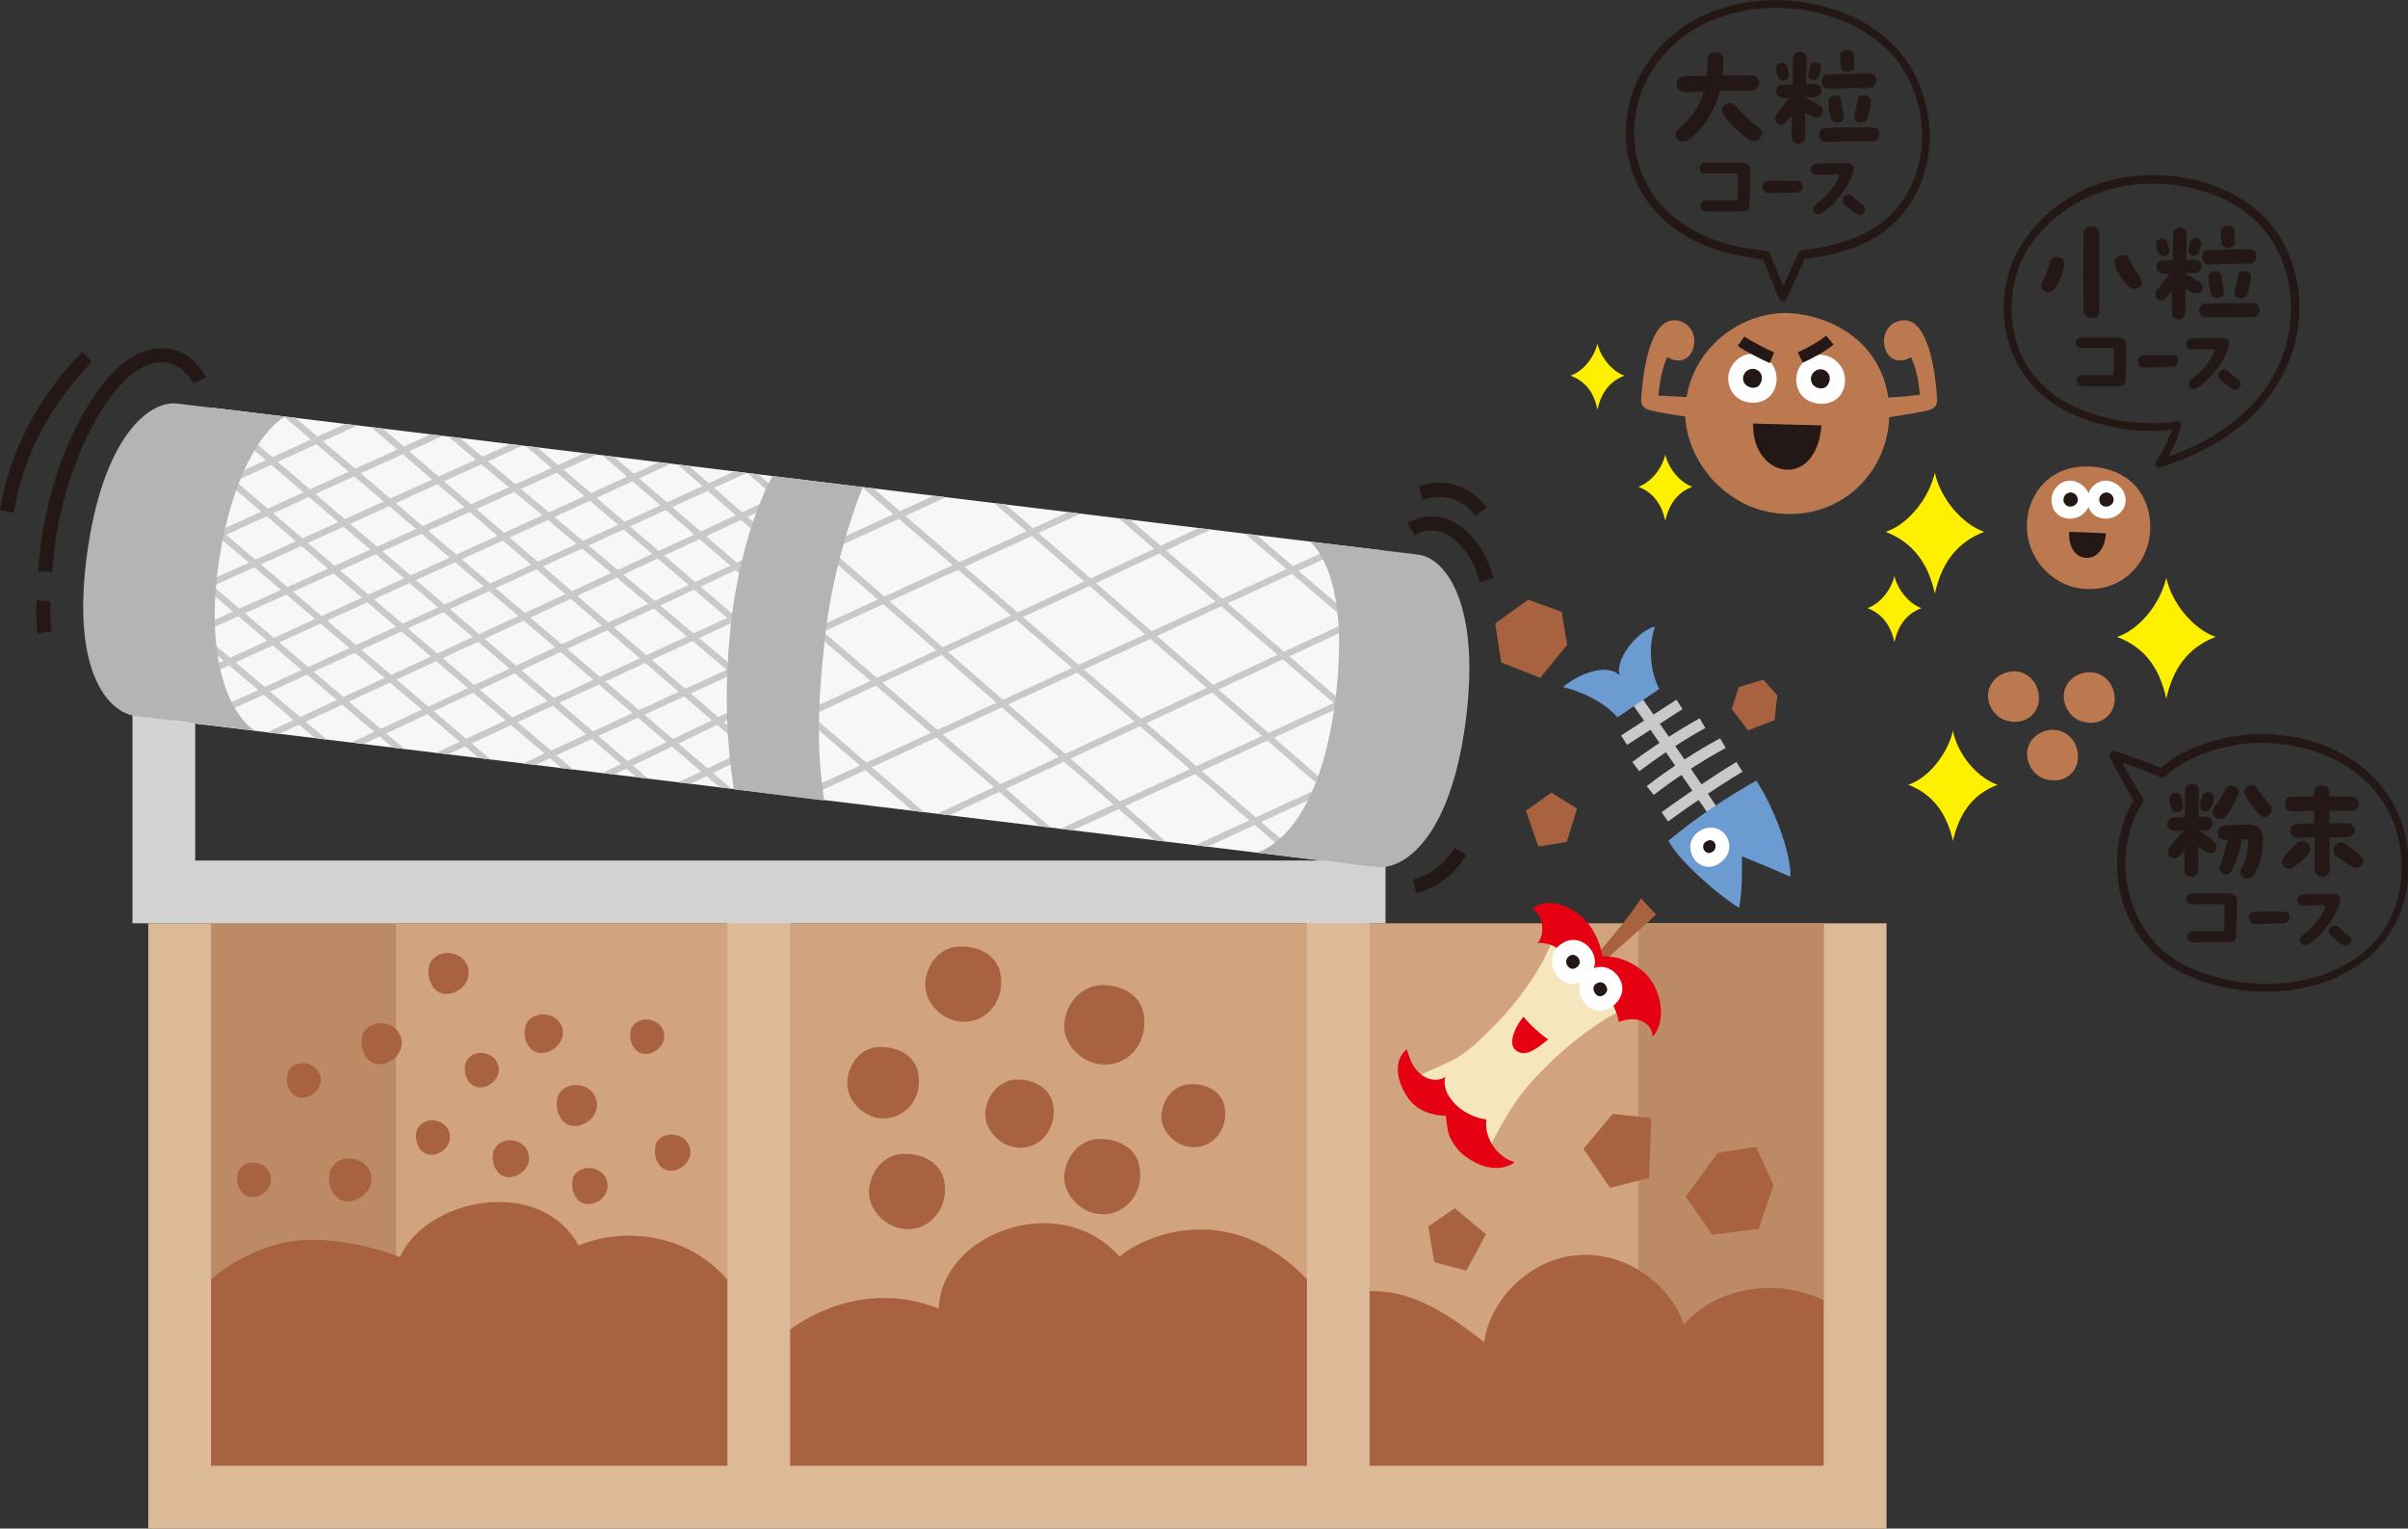 <?xml version="1.0" encoding="utf-8"?>
<!-- Generator: Adobe Illustrator 28.3.0, SVG Export Plug-In . SVG Version: 6.00 Build 0)  -->
<svg version="1.1" id="レイヤー_1" xmlns="http://www.w3.org/2000/svg" xmlns:xlink="http://www.w3.org/1999/xlink" x="0px"
	 y="0px" viewBox="0 0 518.1 328.8" style="enable-background:new 0 0 518.1 328.8;" xml:space="preserve">
<rect x="0" y="0" width="518.1" height="328.8" fill="#333333" stroke="none"/>
<style type="text/css">
	.st0{fill:#D1A37E;}
	.st1{fill:#BD8A66;}
	.st2{fill:#A86240;}
	.st3{fill:#DCBA98;}
	.st4{fill:#D2D2D3;}
	.st5{fill:#F7F7F7;}
	.st6{clip-path:url(#SVGID_00000134219416486901381580000006889453885454477712_);}
	.st7{fill:#C8C9CA;}
	.st8{fill:#B4B4B5;}
	.st9{fill:#F5E6BE;}
	.st10{fill:#E50012;}
	.st11{fill:#FFFFFF;}
	.st12{fill:#231815;}
	.st13{fill:#6C9BD2;}
	.st14{fill:#BC7950;}
	.st15{fill:#FFF000;}
</style>
<g>
	<g>
		<g>
			<polyline class="st0" points="45.4,198.6 45.4,315.3 392.4,315.3 392.4,198.6 			"/>
			<polyline class="st1" points="45.4,198.6 45.4,315.3 85.2,315.3 85.2,198.6 			"/>
			<polyline class="st1" points="352.5,198.6 352.5,315.3 392.4,315.3 392.4,198.6 			"/>
			<path class="st2" d="M286.5,279.9c5.2-2.9,11.8-2.7,17.5-0.6s10.6,5.7,15.3,9.4c1.5-9.7,10.2-17.9,20-18.7
				c9.8-0.9,19.8,5.6,23,14.9c9.2-10.5,27.8-10.5,36.9,0.1v35.5H287.2L286.5,279.9z"/>
			<path class="st2" d="M285.7,280.6c-17.9-24.6-39.4-15-44.8-10.3c-13.1-14.7-38.5-4.8-38.9,11.2c-13.1-5.3-27.5-1.1-37.3,9.1
				c-2.3-8.2-7.1-16-14.3-20.6c-7.2-4.6-17.5-5.6-25.9-2.1c-8.6-15.4-33.2-9.8-38.4,2.5c0,0-15.5-6.3-27.3-2.5
				C51.2,270.2,44,275,40,281.6v38.7h247.2L285.7,280.6z"/>
			<rect x="156.5" y="197.5" class="st3" width="13.5" height="122.8"/>
			<rect x="281.2" y="197.5" class="st3" width="13.5" height="122.8"/>
			<polygon class="st3" points="405.9,328.8 31.9,328.8 31.9,198.6 45.4,198.6 45.4,315.3 392.4,315.3 392.4,198.6 405.9,198.6 			
				"/>
			<polyline class="st4" points="28.5,139.1 28.5,198.6 298.1,198.6 298.1,185.1 42,185.1 42,139.1 			"/>
			<polygon class="st5" points="288.4,185.6 36.7,155 45.7,87.7 297.4,118.4 			"/>
			<g>
				<defs>
					<polygon id="SVGID_1_" points="288.4,185.6 36.7,155 45.7,87.7 297.4,118.4 					"/>
				</defs>
				<clipPath id="SVGID_00000172417356284959199230000006966526005743733905_">
					<use xlink:href="#SVGID_1_"  style="overflow:visible;"/>
				</clipPath>
				<g style="clip-path:url(#SVGID_00000172417356284959199230000006966526005743733905_);">
					
						<rect x="47.4" y="96.1" transform="matrix(0.91 -0.415 0.415 0.91 -34.428 35.123)" class="st7" width="32.6" height="1.4"/>
					
						<rect x="42.2" y="103.7" transform="matrix(0.91 -0.415 0.415 0.91 -36.973 38.542)" class="st7" width="56.3" height="1.4"/>
					
						<rect x="35.6" y="110.7" transform="matrix(0.911 -0.413 0.413 0.911 -39.177 41.478)" class="st7" width="81.7" height="1.4"/>
					
						<rect x="30" y="117.2" transform="matrix(0.912 -0.411 0.411 0.912 -41.166 44.091)" class="st7" width="104.2" height="1.4"/>
					
						<rect x="24.2" y="124.6" transform="matrix(0.91 -0.415 0.415 0.91 -44.148 47.226)" class="st7" width="125" height="1.4"/>
					
						<rect x="31.7" y="127.6" transform="matrix(0.909 -0.417 0.417 0.909 -44.278 53.803)" class="st7" width="138.9" height="1.4"/>
					
						<rect x="44" y="134.4" transform="matrix(0.907 -0.42 0.42 0.907 -46.807 57.767)" class="st7" width="127.3" height="1.4"/>
					
						<rect x="65.3" y="141.2" transform="matrix(0.906 -0.423 0.423 0.906 -49.154 62.143)" class="st7" width="100.4" height="1.4"/>
					
						<rect x="170.1" y="110.8" transform="matrix(0.909 -0.416 0.416 0.909 -28.992 90.027)" class="st7" width="43.7" height="1.4"/>
					
						<rect x="172.2" y="121.3" transform="matrix(0.909 -0.417 0.417 0.909 -32.12 96.867)" class="st7" width="67.3" height="1.4"/>
					
						<rect x="170.2" y="131.2" transform="matrix(0.906 -0.422 0.422 0.906 -35.108 105.404)" class="st7" width="100.3" height="1.4"/>
					
						<rect x="169.1" y="143.3" transform="matrix(0.908 -0.418 0.418 0.908 -39.013 110.108)" class="st7" width="125" height="1.4"/>
					
						<rect x="193" y="155" transform="matrix(0.906 -0.423 0.423 0.906 -42.878 118.145)" class="st7" width="103.9" height="1.4"/>
					
						<rect x="220.7" y="164.8" transform="matrix(0.908 -0.418 0.418 0.908 -45.594 122.946)" class="st7" width="73.9" height="1.4"/>
					
						<rect x="247.5" y="176.1" transform="matrix(0.908 -0.418 0.418 0.908 -49.228 129.064)" class="st7" width="44.6" height="1.4"/>
					
						<rect x="277.7" y="101.1" transform="matrix(0.65 -0.76 0.76 0.65 3.976 254.52)" class="st7" width="1.4" height="43.7"/>
					
						<rect x="261.5" y="95.6" transform="matrix(0.652 -0.759 0.759 0.652 -6.672 243.924)" class="st7" width="1.4" height="67.3"/>
					
						<rect x="244.8" y="84.6" transform="matrix(0.656 -0.755 0.755 0.656 -17.23 231.755)" class="st7" width="1.4" height="100.3"/>
					
						<rect x="230.6" y="80.8" transform="matrix(0.652 -0.758 0.758 0.652 -28.187 225.13)" class="st7" width="1.4" height="125"/>
					
						<rect x="214.6" y="98.9" transform="matrix(0.656 -0.754 0.754 0.656 -39.853 214.25)" class="st7" width="1.4" height="103.9"/>
					
						<rect x="199.7" y="119.8" transform="matrix(0.652 -0.758 0.758 0.652 -49.084 206.524)" class="st7" width="1.4" height="73.9"/>
					
						<rect x="184.9" y="142" transform="matrix(0.652 -0.758 0.758 0.652 -59.994 197.765)" class="st7" width="1.4" height="44.6"/>
					
						<rect x="86.3" y="146.4" transform="matrix(0.907 -0.42 0.42 0.907 -50.023 67.251)" class="st7" width="82.5" height="1.4"/>
					
						<rect x="104.5" y="154.5" transform="matrix(0.908 -0.418 0.418 0.908 -52.638 70.251)" class="st7" width="58.8" height="1.4"/>
					
						<rect x="119" y="160.8" transform="matrix(0.901 -0.434 0.434 0.901 -56.184 77.265)" class="st7" width="43.8" height="1.4"/>
					
						<rect x="140.7" y="82.3" transform="matrix(0.653 -0.757 0.757 0.653 -32.124 144.186)" class="st7" width="1.4" height="49.8"/>
					
						<rect x="154.8" y="90.7" transform="matrix(0.658 -0.753 0.753 0.658 -27.857 153.755)" class="st7" width="1.4" height="33.7"/>
					
						<rect x="156.8" y="81.2" transform="matrix(0.658 -0.753 0.753 0.658 -20.012 151.993)" class="st7" width="1.4" height="33.7"/>
					
						<rect x="136.2" y="82" transform="matrix(0.649 -0.761 0.761 0.649 -39.683 144.662)" class="st7" width="1.4" height="66.6"/>
					
						<rect x="125.8" y="73.7" transform="matrix(0.642 -0.767 0.767 0.642 -45.38 139.273)" class="st7" width="1.4" height="89.1"/>
					
						<rect x="116.7" y="68.8" transform="matrix(0.652 -0.758 0.758 0.652 -52.603 131.838)" class="st7" width="1.4" height="108.8"/>
					
						<rect x="109.6" y="62.4" transform="matrix(0.648 -0.762 0.762 0.648 -60.574 130.059)" class="st7" width="1.4" height="136.2"/>
					
						<rect x="92.7" y="59.6" transform="matrix(0.65 -0.76 0.76 0.65 -65.367 116.141)" class="st7" width="1.4" height="138.9"/>
					
						<rect x="83.1" y="71.4" transform="matrix(0.649 -0.76 0.76 0.649 -71.46 110.246)" class="st7" width="1.4" height="122.5"/>
					
						<rect x="73.1" y="84.2" transform="matrix(0.647 -0.762 0.762 0.647 -78.622 104.674)" class="st7" width="1.4" height="106.1"/>
					
						<rect x="62.8" y="104.1" transform="matrix(0.648 -0.762 0.762 0.648 -85.811 98.422)" class="st7" width="1.4" height="75.9"/>
					
						<rect x="51.7" y="118.3" transform="matrix(0.646 -0.763 0.763 0.646 -92.021 91.205)" class="st7" width="1.4" height="53.2"/>
					
						<rect x="129" y="167.8" transform="matrix(0.902 -0.432 0.432 0.902 -58.414 80.083)" class="st7" width="35.8" height="1.4"/>
				</g>
			</g>
			<path class="st8" d="M61.3,89.6c-11.9-1.4-22.2-2.7-23.2-2.8c-6-0.7-16,7.2-19.4,32.6s4.8,33.9,10.4,34.6
				c0.9,0.1,9.4,1.1,22.8,2.8l2.8,0.3c-5.3-3.6-10.4-15.1-7.8-34.9C49.6,102.4,56.5,92.4,61.3,89.6z"/>
			<path class="st8" d="M281.9,116.5c11.9,1.4,22.2,2.7,23.2,2.8c6,0.7,13.6,10.8,10.2,36.2s-13.6,31.7-19.2,31
				c-0.9-0.1-12.2-1.5-25.6-3.1l0,0c6.1-2.2,13.8-10.5,16.7-32C290,130,285.8,120.3,281.9,116.5z"/>
			<path class="st2" d="M229,220.1c-0.4,4.1,3.2,8.2,7.5,8.8c5.4,0.8,10.1-3.6,9.7-9.7c-0.3-5.2-4.9-7.4-9.3-7.3
				C233,212.1,229.5,215.3,229,220.1z"/>
			<path class="st2" d="M199.1,211.3c-0.4,3.9,3.1,7.8,7.1,8.4c5.2,0.8,9.6-3.5,9.2-9.2c-0.3-4.9-4.7-7-8.8-6.9
				C202.8,203.6,199.5,206.7,199.1,211.3z"/>
			<path class="st2" d="M229,252.7c-0.4,3.9,3.1,7.8,7.1,8.4c5.2,0.8,9.6-3.5,9.2-9.2c-0.3-4.9-4.7-7-8.8-6.9
				C232.8,245,229.5,248.1,229,252.7z"/>
			<path class="st2" d="M187,255.9c-0.4,3.9,3.1,7.8,7.1,8.4c5.2,0.8,9.6-3.5,9.2-9.2c-0.3-4.9-4.7-7-8.8-6.9
				C190.7,248.2,187.4,251.3,187,255.9z"/>
			<path class="st2" d="M249.9,239.7c-0.3,3.3,2.6,6.5,6,7c4.3,0.6,8-2.9,7.7-7.7c-0.2-4.1-3.9-5.9-7.4-5.8
				C253,233.3,250.3,235.8,249.9,239.7z"/>
			<path class="st2" d="M212,239.2c-0.3,3.5,2.8,7,6.4,7.6c4.7,0.7,8.6-3.1,8.3-8.3c-0.3-4.4-4.2-6.3-7.9-6.3
				C215.4,232.3,212.4,235.1,212,239.2z"/>
			<path class="st2" d="M182.3,232.5c-0.3,3.7,2.9,7.4,6.7,8c4.9,0.7,9.1-3.3,8.7-8.7c-0.3-4.7-4.4-6.6-8.3-6.6
				C185.8,225.2,182.7,228.1,182.3,232.5z"/>
			<path class="st2" d="M92.4,207.5c-0.8,2.8,0.7,6.1,3.3,6.3c2.8,0.2,5.5-2.3,5.1-5.1c-0.5-4.1-6.4-5.1-8.3-1.5
				C92.5,207.3,92.4,207.4,92.4,207.5z"/>
			<path class="st2" d="M100.2,228.6c-0.7,2.4,0.6,5.1,2.8,5.3c2.3,0.2,4.6-1.9,4.3-4.3c-0.5-3.4-5.4-4.3-7-1.3
				C100.3,228.4,100.3,228.5,100.2,228.6z"/>
			<path class="st2" d="M61.9,230.8c-0.7,2.4,0.6,5.1,2.8,5.3c2.3,0.2,4.6-1.9,4.3-4.3c-0.5-3.4-5.4-4.3-7-1.3
				C61.9,230.6,61.9,230.7,61.9,230.8z"/>
			<path class="st2" d="M51.2,252.2c-0.7,2.4,0.6,5.1,2.8,5.3c2.3,0.2,4.6-1.9,4.3-4.3c-0.5-3.4-5.4-4.3-7-1.3
				C51.2,252,51.2,252.1,51.2,252.2z"/>
			<path class="st2" d="M78,222.6c-0.8,2.8,0.7,6.1,3.3,6.3c2.8,0.2,5.5-2.3,5.1-5.1c-0.5-4.1-6.4-5.1-8.3-1.5
				C78.1,222.5,78,222.5,78,222.6z"/>
			<path class="st2" d="M89.7,243.1c-0.7,2.4,0.6,5.1,2.8,5.3c2.3,0.2,4.6-1.9,4.3-4.3c-0.5-3.4-5.4-4.3-7-1.3
				C89.7,242.9,89.7,243,89.7,243.1z"/>
			<path class="st2" d="M71,251.8c-0.8,3,0.7,6.4,3.5,6.6c2.9,0.2,5.8-2.4,5.4-5.3c-0.6-4.3-6.8-5.4-8.7-1.6
				C71.1,251.6,71,251.7,71,251.8z"/>
			<path class="st2" d="M106.2,247.5c-0.7,2.6,0.6,5.5,3,5.7c2.5,0.2,5-2.1,4.6-4.6c-0.5-3.7-5.8-4.6-7.5-1.3
				C106.2,247.3,106.2,247.4,106.2,247.5z"/>
			<path class="st2" d="M113.1,220.6c-0.8,2.7,0.6,5.7,3.1,5.9c2.6,0.2,5.2-2.2,4.9-4.8c-0.5-3.9-6.1-4.8-7.9-1.4
				C113.2,220.4,113.1,220.5,113.1,220.6z"/>
			<path class="st2" d="M135.8,221.4c-0.7,2.4,0.6,5.1,2.8,5.3c2.3,0.2,4.6-1.9,4.3-4.3c-0.5-3.4-5.4-4.3-7-1.3
				C135.8,221.2,135.8,221.3,135.8,221.4z"/>
			<path class="st2" d="M123.3,253.4c-0.7,2.5,0.6,5.4,2.9,5.6c2.5,0.2,4.9-2,4.5-4.5c-0.5-3.6-5.7-4.5-7.4-1.3
				C123.3,253.2,123.3,253.3,123.3,253.4z"/>
			<path class="st2" d="M141.1,246.2c-0.7,2.5,0.6,5.4,2.9,5.6c2.5,0.2,4.9-2,4.5-4.5c-0.5-3.6-5.7-4.5-7.4-1.3
				C141.2,246,141.1,246.1,141.1,246.2z"/>
			<path class="st2" d="M120,235.9c-0.8,2.8,0.7,6.1,3.3,6.3c2.8,0.2,5.5-2.3,5.1-5.1c-0.5-4.1-6.4-5.1-8.3-1.5
				C120.1,235.7,120.1,235.8,120,235.9z"/>
			<path class="st8" d="M177.4,138c1.6-14.8,5.7-26.8,8.2-33.2l-19.4-2.4c-3.3,5.9-7.5,18-9,32.4c-1.6,15.5-0.6,26.5,0.7,35
				l19.4,2.4C175.9,162.1,175.7,154,177.4,138z"/>
		</g>
		<polygon class="st2" points="369.6,248 362.7,257.4 368.4,265.6 378.4,264.3 381.6,254.9 377.8,246.7 		"/>
		<polygon class="st2" points="355.3,240.5 347,239.6 340.7,247.1 346.4,255.5 354.8,253.4 		"/>
		<polygon class="st2" points="328.8,129 321.7,134.1 323,142.5 331.4,145.8 337.2,138.7 336,131.6 		"/>
		<polygon class="st2" points="313,259.9 307.3,263.8 308.6,271.5 315.5,273.3 319.7,265.5 		"/>
		<polygon class="st2" points="328.3,174.4 331,182.1 337.1,181.1 339.3,173.9 333.8,170.5 		"/>
		<g>
			<path class="st9" d="M334.6,199.5c-0.1,3.4-4.7,12.5-12.7,20.7c-7.7,8-8.9,7.6-17,11.3c3.5,3.5,11.7,12.6,15.2,16
				c5.4-10.7,8.3-13.9,13.5-19c6.6-6.4,14.2-11.2,17.1-11.8"/>
			<path class="st2" d="M343.4,205.6c3.2-3.8,7-8.2,9.7-12.4c0.9,1.1,2.3,2.5,3.2,3.5c-3.9,3.8-8.1,7.1-12,10.9"/>
			<path class="st10" d="M338.9,196.1c3.8,2.5,5.4,6.7,5.9,9.6c3.5-0.1,6.9,1.4,9.4,3.9c2.9,2.9,4.7,9.6,1.4,13.4
				c-0.1-1.5-0.9-3-3-3.6c-1.5-0.4-3.3,0-4.3,0.4c-0.7-3.9-3.7-8.5-7.7-9.6c-0.4-0.1-2.9-0.6-3.1,0c0.8-1.9-0.1-4.3-1.7-5.6
				c-1.6-1.4-2.6-1.7-5-1.8c1-0.9,1.1-2.6,1-3.9c-0.1-1.4-1.1-2.7-2.1-3.5C332.4,193.3,336.3,194.3,338.9,196.1z"/>
			<path class="st10" d="M303.2,236.5c1.8,2.4,5,3.5,7.9,3.5c0.2,2,0.4,3.9,1.1,5.1c1.4,2.5,2.9,3.8,5.5,5.1
				c2.6,1.3,5.9,1.5,8.2-0.2c-3.8-1.1-6.6-5.2-6.1-9.2c-3-0.4-5.9-2-7.7-4.5c-1-1.3-1.6-3.1-1.1-4.7c-1.6,1.2-4,0.7-5.5-0.7
				c-1.5-1.4-2-2.5-2.8-5.2C299.7,228,300.4,232.8,303.2,236.5z"/>
			<path class="st11" d="M335.9,210.8c2.9,2.3,6.7-0.5,7.2-3.2c0.6-3.3-3.2-6.9-6.8-4.8C332.9,204.7,333.4,208.8,335.9,210.8z"/>
			<path class="st12" d="M337.6,208.1c0.9,0.8,2.2-0.2,2.3-1c0.1-1-1-2.2-2.2-1.5C336.7,206.2,336.8,207.5,337.6,208.1z"/>
			<path class="st11" d="M341.8,216.6c2.9,2.3,6.7-0.5,7.2-3.2c0.6-3.3-3.2-6.9-6.8-4.8C338.8,210.5,339.3,214.6,341.8,216.6z"/>
			<path class="st12" d="M343.5,214c0.9,0.8,2.2-0.2,2.3-1c0.1-1-1-2.2-2.2-1.5C342.5,212,342.7,213.3,343.5,214z"/>
			<path class="st10" d="M327.8,218.7c1.4,1.8,3.5,3.6,5.3,4.9c-2.1,1.6-5,4.3-7.2,2.1C324.4,224.1,326.3,220.4,327.8,218.7z"/>
		</g>
		<polygon class="st2" points="379.4,146.2 382.4,149.6 381.8,154.9 376.1,157.1 372.6,152.5 374.1,147.8 		"/>
		<g>
			<path class="st7" d="M371.4,180.7c-1.9-2.8-3.9-5.7-5.9-8.6c-5.2-7.6-10.6-15.5-15.5-22.4l2-1.4c4.9,7,10.3,14.8,15.5,22.5
				c2,2.9,3.9,5.8,5.9,8.6L371.4,180.7z"/>
			<path class="st13" d="M385.2,188.6c0.3-3.8-2.6-13.3-7.3-20.7c-6.7,3.8-12.7,7.8-18.9,12.9c1.8,3.9,10.2,11.4,15.2,14.5
				c0.7-4.5,0.6-7,0.6-11.1C377.8,185.4,382.6,187.4,385.2,188.6z"/>
			<g>
				<g>
					<path class="st11" d="M371.1,179.4c-2.5-2.8-6.4-0.9-7.2,1.5c-1,2.7,1.5,6.6,5.1,5.3C372.2,184.9,372.9,181.5,371.1,179.4z"/>
					<path class="st12" d="M368.8,181.1c-0.7-0.8-2-0.2-2.3,0.6c-0.3,0.9,0.5,2.1,1.6,1.7C369.2,183,369.4,181.8,368.8,181.1z"/>
				</g>
			</g>
			<path class="st7" d="M358.9,176.7l-1.4-2c4.7-3.4,11.1-7.8,16.1-10.8l1.3,2.1C369.9,169,363.5,173.3,358.9,176.7z"/>
			<path class="st7" d="M355.8,171l-1.5-1.9c4.6-3.6,10.8-7.6,15.8-10.3l1.2,2.1C366.4,163.5,360.3,167.5,355.8,171z"/>
			<path class="st7" d="M352.7,165.9l-1.5-2c4.6-3.4,10-6.9,14.5-9.4l1.2,2.1C362.5,159,357.2,162.5,352.7,165.9z"/>
			
				<rect x="348.4" y="154" transform="matrix(0.84 -0.542 0.542 0.84 -27.347 217.679)" class="st7" width="14.2" height="2.4"/>
			<path class="st13" d="M357,148.2c-3.6,2.4-5.4,3.7-9,6.1c-2.8-3.3-7.8-5.6-11.7-6.5c3.2-2.8,9.4-5.3,12.2-2.5
				c-1.2-3.6,4.2-9.9,7.6-10.5C355.2,137.1,354.3,142.9,357,148.2z"/>
		</g>
		<path class="st12" d="M318.4,125.2c-0.9-3.8-3.7-8.7-7.6-10.5c-2.1-0.9-4.3-0.8-6.5,0.4l-1.5-2.6c3-1.7,6.2-1.9,9.2-0.6
			c4.9,2.1,8.2,7.8,9.3,12.5L318.4,125.2z"/>
		<path class="st12" d="M11.2,123.1l-3-0.2c1.4-20.8,10-37.4,17.4-44c3.5-3.1,7.5-4.5,11.1-3.8c3.2,0.6,5.9,2.8,7.6,6.1l-2.7,1.3
			c-1.2-2.4-3.2-4-5.4-4.5c-2.7-0.5-5.8,0.6-8.6,3.1C20.7,87.4,12.6,103.2,11.2,123.1z"/>
		<path class="st12" d="M3,110.3l-3-0.5c1.9-12.4,8.2-24.5,17.7-34.1l2.1,2.1C10.8,87,4.8,98.5,3,110.3z"/>
		<path class="st12" d="M8.1,136.2c-0.4-2.7-0.4-5-0.2-7.1l3,0.3c-0.2,1.8-0.1,3.9,0.2,6.4L8.1,136.2z"/>
		<path class="st12" d="M317.5,111c-2.8-3.7-6.9-5-11.3-3.5l-1-2.9c5.6-1.9,11.1-0.2,14.7,4.5L317.5,111z"/>
		<path class="st12" d="M304.7,192.1l-0.7-2.9c3.5-0.8,6.9-3.4,8.9-6.8l2.6,1.5C313.1,188,309.1,191.1,304.7,192.1z"/>
	</g>
	<g>
		<path class="st14" d="M436.2,161.4c-0.4,2.6,1.3,5.5,3.9,6.2c3.7,1.1,6.9-1.2,7-4.7c0-3.6-2.5-5.8-5.2-5.9
			C439.1,156.9,436.6,158.8,436.2,161.4z"/>
		<path class="st14" d="M427.8,148.8c-0.4,2.6,1.3,5.5,3.9,6.2c3.7,1.1,6.9-1.2,7-4.7c0-3.6-2.5-5.8-5.2-5.9
			C430.7,144.4,428.3,146.2,427.8,148.8z"/>
		<path class="st14" d="M444.1,149c-0.4,2.6,1.3,5.5,3.9,6.2c3.7,1.1,6.9-1.2,7-4.7c0-3.6-2.5-5.8-5.2-5.9
			C447,144.5,444.5,146.4,444.1,149z"/>
	</g>
	<g>
		<path class="st14" d="M436.1,113.3c0,6.5,5.1,12.5,11.7,13.3c9.6,1.1,15.9-6.9,14.7-15.3c-1.2-8.2-8.1-11.4-14.9-10.9
			C440.4,100.9,436,106.9,436.1,113.3z"/>
		<path class="st12" d="M445.2,114.4c-0.2,2.9,1.1,5.5,3.7,5.6c2,0.1,4-1.7,4.2-5.3L445.2,114.4z"/>
		<path class="st11" d="M442,109.8c-2.1-3.6,1.6-7.9,5.3-5.9c2.6,1.4,2.9,4.3,1.6,5.9C447.2,112.2,443.4,112.1,442,109.8z"/>
		<path class="st12" d="M444.2,108.3c-0.8-1.3,0.6-2.9,2-2.2c0.9,0.5,1.1,1.6,0.6,2.2C446.1,109.2,444.7,109.2,444.2,108.3z"/>
		<path class="st11" d="M449.7,109.8c-2.1-3.6,1.6-7.9,5.3-5.9c2.6,1.4,2.9,4.3,1.6,5.9C454.9,112.2,451,112.1,449.7,109.8z"/>
		<path class="st12" d="M451.9,108.3c-0.8-1.3,0.6-2.9,2-2.2c0.9,0.5,1.1,1.6,0.6,2.2C453.8,109.2,452.4,109.2,451.9,108.3z"/>
	</g>
	<g>
		<path class="st14" d="M367.7,90.4c-4.2-0.7-11.8-1.7-13.4-2.4c-0.9-0.4-1.2-1.2-1.2-2c0.2-3.7,1.4-17.6,7.4-17.1
			c2.7,0.2,4.6,2.7,3.9,5.7c-0.6,2.7-3.1,3.8-5.7,2.2c-1.2,2.8-1.6,5.5-1.9,8.3c4.4,0.2,7.7,0.4,11.2,0.7"/>
		<path class="st14" d="M402.2,90.4c4.2-0.7,11.8-1.7,13.4-2.4c0.9-0.4,1.2-1.2,1.2-2c-0.2-3.7-1.4-17.6-7.4-17.1
			c-2.7,0.2-4.6,2.7-3.9,5.7c0.6,2.7,3.1,3.8,5.7,2.2c1.2,2.8,1.6,5.3,1.9,8.1c-4.3,0.6-7.7,0.6-11.2,0.9"/>
		<g>
			<path class="st14" d="M362.7,86.7c-1.2,10.4,7,21.3,17.8,23.4c13.7,2.8,25.7-7.1,26-20.8c0.2-13.2-9.6-20.8-20.7-21.9
				C375.8,66.5,364.1,74,362.7,86.7z"/>
			<path class="st11" d="M372.5,84c-2.5-4.7,2.6-9.9,7.2-7.1c3.2,1.9,3.1,6.1,1.3,8.1C378.9,87.5,374.1,87.1,372.5,84z"/>
			<path class="st12" d="M375.3,82.4c-1-1.8,1-3.8,2.8-2.8c1.2,0.7,1.2,2.1,0.6,3C378,83.9,376,83.5,375.3,82.4z"/>
			<path class="st11" d="M387.1,84.2c-2.4-4.8,2.6-9.9,7.2-7.1c3.2,1.9,3.3,6,1.5,8.1C393.5,87.9,388.5,87.1,387.1,84.2z"/>
			<path class="st12" d="M389.9,82.5c-1-1.8,1-3.8,2.8-2.8c1.2,0.7,1.2,2.1,0.6,3C392.6,84,390.6,83.7,389.9,82.5z"/>
			<path class="st12" d="M377.2,91.1c-0.3,11.8,13.6,14.5,14.7,0.4l-7.7-0.2L377.2,91.1z"/>
		</g>
		<path class="st12" d="M380.8,78.1c-1.5-0.6-5.4-2.6-6.9-3.7l1.4-2c1.2,0.8,4.9,2.8,6.4,3.4L380.8,78.1z"/>
		<path class="st12" d="M387.9,78l-1.1-2.2c2.6-1.2,4.8-2.5,6.1-3.6l1.6,1.9C392.6,75.7,389.9,77.1,387.9,78z"/>
	</g>
	<g>
		<g>
			<path class="st12" d="M370,19.6c-1.1,4.3-3.3,7.8-6.6,10.4c-0.4,0.3-0.9,0.5-1.3,0.5c-0.9,0-1.6-0.7-1.6-1.5c0-0.6,0.3-1,0.7-1.3
				c3.1-2.8,4.6-5.1,5.4-8c-1.5,0-2.9,0.1-4,0.1c-2.5,0.1-2.4-3.3-0.2-3.4l4.8-0.1c0.1-1.1,0.2-2.2,0.2-3.5c0-1.1,0.9-1.6,1.7-1.6
				c0.9,0,1.7,0.5,1.7,1.7c0,1.2-0.1,2.3-0.2,3.3h6.2c2.3,0,2.3,3.4-0.2,3.3C375,19.6,372.5,19.5,370,19.6z M379.1,28.6
				c0,1.2-1.5,2.5-3.2,1.2c-1.2-1-3.6-2.9-5-5c-1.3-1.9,1.3-3.8,2.8-1.8c1.4,1.9,3,3.2,4.8,4.5C378.9,27.8,379.1,28.2,379.1,28.6z"
				/>
			<path class="st12" d="M390,25.1c-0.5-0.2-1-0.5-1.6-0.8c0,2.2,0,4.1,0,5c0,1.1-0.8,1.6-1.5,1.6c-0.7,0-1.4-0.5-1.4-1.4v-4.7
				c-0.4,0.5-0.9,1-1.4,1.6c-0.9,1-2.2,0.1-2.2-0.9c0-0.3,0.1-0.5,0.3-0.8c0.9-1.2,1.8-2.4,2.9-3.6l-1.3,0c-2.1,0-2.2-2.8-0.2-2.9
				c0.8,0,1.4,0,2.1,0c0-2.3,0-4.4,0.1-5.7c0-1.9,3-1.8,2.9,0.2l-0.1,5.4c0.6,0,1.2,0,1.8,0c2,0,2,2.8-0.1,2.8l-1.8,0v0.1
				c0.7,0.3,2,1.1,3,1.7C392.9,23.8,391.9,26,390,25.1z M382.1,15c-0.2-1.6,1.9-2.1,2.4-0.6c0.2,0.5,0.3,0.9,0.4,1.3
				c0.4,1.5-1.6,2.3-2.3,0.9C382.3,16,382.2,15.5,382.1,15z M389.1,15.7c0.1-0.4,0.2-1,0.4-1.5c0.6-1.5,2.7-0.8,2.3,0.8
				c-0.1,0.4-0.3,0.9-0.6,1.6C390.6,17.8,388.7,17.2,389.1,15.7z M404.4,28.9c0,0.8-0.5,1.5-1.5,1.5c-3.5,0-6.3,0-10,0.1
				c-2,0-2.1-3,0-3c3.4-0.1,6.9-0.1,10-0.1C403.9,27.4,404.4,28.1,404.4,28.9z M393.4,16c3.1-0.1,5.1-0.1,8.9-0.2
				c1.9,0,1.9,3.1-0.2,3.1c-2.9,0-5.3,0.1-8.5,0.2C391.5,19.1,391.4,16,393.4,16z M396.2,21.7c0.1,1.3,0.2,1.8,0.5,3.1
				c0.3,1.7-2.4,2.2-2.8,0.5c-0.3-1.2-0.5-2-0.5-3.3C393.2,20.2,396,20,396.2,21.7z M395.9,12.1c-0.1-0.9,0.8-1.4,1.6-1.4
				c0.7,0,1.3,0.4,1.4,1.2c0,0.6,0.1,1.5,0.1,2.4c0,1.5-2.7,1.6-2.9,0.2C396,13.6,396,12.7,395.9,12.1z M402.5,22.1
				c-0.1,1.2-0.4,2.2-0.7,3.3c-0.5,1.6-3.2,1.1-2.8-0.6c0.3-1.2,0.5-2,0.7-3.3C399.9,19.9,402.8,20.3,402.5,22.1z"/>
		</g>
		<g>
			<path class="st12" d="M376.6,36.6c0,2.4-0.1,5.4-0.2,7.4c0,1-0.5,1.5-1.4,1.5h-7.9c-0.7,0-1.2-0.5-1.2-1.2c0-0.7,0.5-1.2,1.2-1.2
				h6.7c0.1-1.9,0.1-3.8,0.1-5.8c-2.3,0-4.7,0-7,0c-0.7,0-1.2-0.5-1.2-1.1c0-0.7,0.5-1.2,1.2-1.2c1.4,0,2.7,0,3.9,0
				c1.3,0,2.5,0,3.9,0C376.3,35.1,376.6,35.8,376.6,36.6z"/>
			<path class="st12" d="M379.2,40.2c0-0.6,0.4-1.3,1.1-1.3c1.2,0,3.3,0,4.9,0l1.6,0c0.7,0,1.1,0.6,1.1,1.2c0,0.6-0.4,1.2-1.2,1.3
				c-1,0-2.6,0.1-4.1,0.1c-0.9,0-1.7,0-2.4,0C379.5,41.3,379.2,40.7,379.2,40.2z"/>
			<path class="st12" d="M390.7,44c2.4-1.9,3.9-3.6,4.8-5.7c0.1-0.2,0.2-0.3,0.2-0.5c0-0.3-0.2-0.3-0.6-0.3c-1.2,0-2.6,0.1-4.3,0.1
				c-0.6,0-1.2-0.4-1.2-1.2c0-0.7,0.5-1.1,1.2-1.2c1.4-0.1,2.9-0.1,4.4-0.1c0.8,0,1.5,0,2.2,0c1.4,0,1.6,1,1.3,2
				c-1.2,3.7-3.9,6.6-5.9,8.2c-0.6,0.5-1.2,0.8-1.6,0.8c-0.3,0-0.6-0.1-0.8-0.4C389.9,45.3,390,44.6,390.7,44z M396.8,43.9
				c-0.2-0.2-0.3-0.5-0.3-0.8c0-0.7,0.6-1.2,1.3-1.2c0.3,0,0.5,0.1,0.8,0.3c0.6,0.6,1.6,1.5,2.2,1.9c0.4,0.3,0.5,0.7,0.5,1
				c0,0.6-0.5,1.1-1.1,1.1c-0.3,0-0.6-0.1-0.8-0.2C398.4,45.4,397.5,44.7,396.8,43.9z"/>
		</g>
	</g>
	<path class="st12" d="M383.6,64.8C383.6,64.8,383.6,64.8,383.6,64.8c-0.4,0-0.7-0.2-0.8-0.5l-3.5-8.5c-5.5-0.7-11.2-1.9-16.7-5.1
		c-8-4.7-12.6-12.6-12.8-21.5c-0.2-9.4,4.6-18.3,12.8-23.7c14.2-9.3,36.3-6.4,46.5,6.1l0,0c7.5,9.2,9.2,25.6-1.3,36.1
		c-4.4,4.4-11.1,7.1-19.5,8l-3.9,8.6C384.3,64.6,384,64.8,383.6,64.8z M382.1,1.7c-6.6,0-13.2,1.7-18.5,5.2
		c-7.7,5.1-12.2,13.3-12,22.2c0.2,8.3,4.5,15.6,12,20c5.3,3.2,11.1,4.3,16.5,4.9c0.3,0,0.6,0.2,0.7,0.5l2.9,7.1l3.3-7.3
		c0.1-0.3,0.4-0.5,0.7-0.5c8.1-0.8,14.9-3.4,19-7.5c9.7-9.7,8.2-25.1,1.1-33.7C402,5.5,392.1,1.7,382.1,1.7z"/>
	<path class="st12" d="M487.6,213.3c-6.2,0-12.5-1.3-18-4c-6.3-3-10.9-8.6-13-15.7c-2.1-7.3-1.2-15.4,2.5-21.5
		c-2.1-3.3-5-8.9-5.1-9.2c-0.2-0.3-0.1-0.7,0.1-1c0.2-0.3,0.6-0.4,0.9-0.3c0.1,0,5.5,1.7,9.9,3.6c5.6-5.2,16-7.6,23.1-7.3l0,0
		c10,0.5,18.6,4.3,24,10.8c4.9,5.7,7,13.3,6,21.2c-1,8.4-5.5,15-12.9,19.1C500.1,211.9,493.9,213.3,487.6,213.3z M456.6,164
		c1.1,2.1,3,5.5,4.4,7.6c0.2,0.3,0.2,0.7,0,1c-3.7,5.8-4.7,13.6-2.6,20.6c1.9,6.6,6.2,11.8,12,14.6c10.8,5.2,24.5,5.1,34.1-0.2
		c6.9-3.8,11.1-9.9,12-17.7c0.9-7.5-1.1-14.5-5.6-19.9c-5.2-6.1-13.3-9.7-22.8-10.2c-8.1-0.4-17.7,2.7-22.2,7.2
		c-0.3,0.3-0.6,0.3-1,0.2C462,165.9,458.7,164.7,456.6,164z"/>
	<g>
		<path class="st12" d="M464.6,100.6c-0.3,0-0.5-0.1-0.7-0.4c-0.2-0.3-0.2-0.7,0-1c1.6-2.3,2.7-4.6,3.4-6.8
			c-8.7,1.2-21.2-1.3-28.3-7.8c-6.9-6.4-9.5-15.8-6.9-25.6c1.9-7.2,8-14.1,15.9-18c11.4-5.5,26.8-4.1,36.6,3.4l0,0
			c6.8,5.1,10.6,14.1,10.1,23.4c-0.6,11-6.7,18.4-10.3,21.8c-6.2,5.9-14.1,9.2-19.6,10.9C464.8,100.6,464.7,100.6,464.6,100.6z
			 M468.4,90.5c0.2,0,0.5,0.1,0.6,0.3c0.2,0.2,0.3,0.5,0.2,0.8c-0.4,2.1-1.3,4.3-2.6,6.6c5.1-1.8,11.5-4.8,16.6-9.8
			c3.4-3.2,9.2-10.2,9.7-20.6c0.5-8.7-3.1-17.1-9.4-21.9l0,0c-9.3-7.1-24-8.5-34.8-3.2c-7.5,3.6-13.3,10.1-15,16.8
			c-1.1,4.4-2.8,15.4,6.4,23.9c6.9,6.4,19.9,8.7,28.1,7.2C468.3,90.5,468.4,90.5,468.4,90.5z"/>
	</g>
	<g>
		<g>
			<path class="st12" d="M474.5,183.1c-0.5-0.3-1-0.6-1.5-1c0,2.2,0,4,0,4.9c0,2-3,2.2-3,0.2V183c-0.4,0.5-0.9,0.9-1.2,1.2
				c-1.3,1.3-3.2-0.4-2.1-1.8c1-1.4,2-2.4,3.1-3.7c-0.6,0-1.3,0-2,0c-1,0-1.5-0.7-1.5-1.4c0-0.7,0.5-1.4,1.5-1.5c0.8,0,1.6,0,2.3,0
				c0-2.4,0-4.5,0.1-5.8c0-0.9,0.7-1.4,1.4-1.4c0.8,0,1.6,0.5,1.5,1.6c0,1.3,0,3.3-0.1,5.5c0.5,0,1.1,0,1.6,0c2,0,1.9,2.8-0.1,2.9
				c-0.5,0-1,0-1.5,0v0.1c0.2,0,0.3,0.1,0.5,0.2c0.7,0.4,1.8,1.3,2.7,2C477.8,182.2,476.4,184.4,474.5,183.1z M466.8,172
				c-0.1-1.7,2.3-2.1,2.6-0.4c0.1,0.6,0.2,1,0.3,1.5c0.3,1.7-2,2.3-2.5,0.7C466.9,173.1,466.8,172.5,466.8,172z M473.4,172.9
				c0.1-0.5,0.2-0.9,0.4-1.5c0.6-1.6,2.9-1.2,2.5,0.5c-0.1,0.5-0.2,1-0.6,1.7C475.1,175.3,473.1,174.6,473.4,172.9z M476.3,173.8
				c1.2-1.6,1.6-2.2,2.4-3.9c0.9-1.9,3.6-0.5,2.9,1.1c-0.9,1.9-1.5,3-2.7,4.6C477.6,177.1,475.1,175.3,476.3,173.8z M486.9,180.6
				c0,2.9-0.5,5.5-2,7.6c-0.4,0.5-0.9,0.8-1.4,0.8c-1,0-1.9-1-1.2-2.3c1-1.9,1.3-3,1.5-6.2c-0.6,0-1.1,0-1.6,0
				c0.1,0.2,0.1,0.5,0,0.8c-0.3,1.7-0.9,3.6-1.9,5.8c-0.8,1.9-3.4,0.8-2.6-1.1c0.8-1.9,1.1-3.3,1.6-5.4c-0.1,0-0.2,0-0.4,0
				c-2.2,0.3-2.3-2.8-0.5-3c2.4-0.2,4.3-0.2,5.9-0.2C486.4,177.6,486.9,179.1,486.9,180.6z M488.8,174.1c0,1.2-1.6,2.3-2.6,1.2
				c-1.5-1.6-2.2-2.6-3.1-4.2c-1-1.6,1.5-3.1,2.5-1.6c1.2,1.8,1.6,2.3,2.8,3.7C488.7,173.4,488.8,173.7,488.8,174.1z"/>
			<path class="st12" d="M496.7,183.6c-0.6,0.8-2,2.1-3.3,3c-1,0.7-2.4-0.1-2.4-1.2c0-0.3,0.1-0.7,0.4-1.1c0.8-0.9,2.2-2.4,2.9-3
				C495.9,179.9,497.9,182.2,496.7,183.6z M501.3,186.7c0,1.3-0.8,1.9-1.7,1.9c-0.8,0-1.6-0.6-1.6-1.7v-6.8c-1.1,0-2.3,0.1-3.7,0.1
				c-1.9,0.1-2.2-2.9,0-3c1.2,0,2.4-0.1,3.6-0.1v-2.7c-1.5,0-3.1,0.1-4.8,0.1c-1.9,0-2-3-0.2-3.1c1.8,0,3.5-0.1,5-0.1v-0.8
				c0-1.1,0.8-1.6,1.6-1.6c0.9,0,1.7,0.5,1.7,1.4v1c1.4,0,2.9,0,4.7,0c2.1,0,2.2,3.1,0,3.1c-1.7,0-3.3,0-4.7,0c0,0.9,0,1.8,0,2.7
				c1.2,0,2.4,0,3.8,0c2.1,0,2.4,3-0.3,3h-3.5V186.7z M508.5,185.2c0,1-1.2,1.8-2.2,1.3c-1.4-0.7-3-1.8-3.7-2.4
				c-1.4-1.4,0.3-3.8,2-2.6c0.7,0.5,2.4,1.8,3.3,2.6C508.4,184.4,508.5,184.8,508.5,185.2z"/>
		</g>
		<g>
			<path class="st12" d="M481.3,193.8c0,2.4-0.1,5.4-0.2,7.4c0,1-0.5,1.5-1.4,1.5h-7.9c-0.7,0-1.2-0.5-1.2-1.2
				c0-0.7,0.5-1.2,1.2-1.2h6.7c0.1-1.9,0.1-3.8,0.1-5.8c-2.3,0-4.7,0-7,0c-0.7,0-1.2-0.5-1.2-1.1c0-0.7,0.5-1.2,1.2-1.2
				c1.4,0,2.7,0,3.9,0c1.3,0,2.5,0,3.9,0C481,192.3,481.3,193,481.3,193.8z"/>
			<path class="st12" d="M483.9,197.4c0-0.6,0.4-1.3,1.1-1.3c1.2,0,3.3,0,4.9,0l1.6,0c0.7,0,1.1,0.6,1.1,1.2c0,0.6-0.4,1.2-1.2,1.3
				c-1,0-2.6,0.1-4.1,0.1c-0.9,0-1.7,0-2.4,0C484.2,198.5,483.9,197.9,483.9,197.4z"/>
			<path class="st12" d="M495.4,201.2c2.4-1.9,3.9-3.6,4.8-5.7c0.1-0.2,0.2-0.3,0.2-0.5c0-0.3-0.2-0.3-0.6-0.3
				c-1.2,0-2.6,0.1-4.3,0.1c-0.6,0-1.2-0.4-1.2-1.2c0-0.7,0.5-1.1,1.2-1.2c1.4-0.1,2.9-0.1,4.4-0.1c0.8,0,1.5,0,2.2,0
				c1.4,0,1.6,1,1.3,2c-1.2,3.7-3.9,6.6-5.9,8.2c-0.6,0.5-1.2,0.8-1.6,0.8c-0.3,0-0.6-0.1-0.8-0.4
				C494.6,202.5,494.7,201.8,495.4,201.2z M501.4,201.1c-0.2-0.2-0.3-0.5-0.3-0.8c0-0.7,0.6-1.2,1.3-1.2c0.3,0,0.5,0.1,0.8,0.3
				c0.6,0.6,1.6,1.5,2.2,1.9c0.4,0.3,0.5,0.7,0.5,1c0,0.6-0.5,1.1-1.1,1.1c-0.3,0-0.6-0.1-0.8-0.2
				C503,202.6,502.1,201.9,501.4,201.1z"/>
		</g>
	</g>
	<g>
		<g>
			<path class="st12" d="M439.2,61.4c0-0.2,0-0.5,0.2-0.7c0.7-1.5,1.1-2.3,1.7-4.4c0.5-1.8,3.4-1,3.1,0.8c-0.3,1.7-1.1,3.6-2.1,5
				C440.9,63.6,439.2,62.7,439.2,61.4z M450.1,68.4c-0.9,0-1.7-0.5-1.8-1.6c-0.1-4.1-0.1-12.9,0-16.6c0-1,0.9-1.5,1.7-1.5
				c0.9,0,1.7,0.5,1.7,1.5c0,3.6,0,12.6,0,16.8C451.7,68,450.9,68.4,450.1,68.4z M455,57c-0.7-1.7,2.1-3.1,3-1.4
				c1,1.9,1.6,2.8,2.5,4.1c0.2,0.3,0.3,0.6,0.3,0.9c0,1.2-1.5,2.2-2.8,1C456.7,60.4,455.6,58.7,455,57z"/>
			<path class="st12" d="M471.8,62.9c-0.5-0.2-1-0.5-1.6-0.8c0,2.2,0,4.1,0,5c0,1.1-0.8,1.6-1.5,1.6c-0.7,0-1.4-0.5-1.4-1.4v-4.7
				c-0.4,0.5-0.9,1-1.4,1.6c-0.9,1-2.2,0.1-2.2-0.9c0-0.3,0.1-0.5,0.3-0.8c0.9-1.2,1.8-2.4,2.9-3.6l-1.3,0c-2.1,0-2.2-2.8-0.2-2.9
				c0.8,0,1.4,0,2.1,0c0-2.3,0-4.4,0.1-5.7c0-1.9,3-1.8,2.9,0.2l-0.1,5.4c0.6,0,1.2,0,1.8,0c2,0,2,2.8-0.1,2.8l-1.8,0V59
				c0.7,0.3,2,1.1,3,1.7C474.7,61.6,473.7,63.8,471.8,62.9z M463.9,52.8c-0.2-1.6,1.9-2.1,2.4-0.6c0.2,0.5,0.3,0.9,0.4,1.3
				c0.4,1.5-1.6,2.3-2.3,0.9C464.1,53.8,464,53.3,463.9,52.8z M470.9,53.5c0.1-0.4,0.2-1,0.4-1.5c0.6-1.5,2.7-0.8,2.3,0.8
				c-0.1,0.4-0.3,0.9-0.6,1.6C472.4,55.6,470.6,55,470.9,53.5z M486.2,66.7c0,0.8-0.5,1.5-1.5,1.5c-3.5,0-6.3,0-10,0.1
				c-2,0-2.1-3,0-3c3.4-0.1,6.9-0.1,10-0.1C485.7,65.2,486.2,65.9,486.2,66.7z M475.2,53.8c3.1-0.1,5.1-0.1,8.9-0.2
				c1.9,0,1.9,3.1-0.2,3.1c-2.9,0-5.3,0.1-8.5,0.2C473.3,56.9,473.2,53.8,475.2,53.8z M478,59.5c0.1,1.3,0.2,1.8,0.5,3.1
				c0.3,1.7-2.4,2.2-2.8,0.5c-0.3-1.2-0.5-2-0.5-3.3C475,58,477.8,57.8,478,59.5z M477.8,49.9c-0.1-0.9,0.8-1.4,1.6-1.4
				c0.7,0,1.3,0.4,1.4,1.2c0,0.6,0.1,1.5,0.1,2.4c0,1.5-2.7,1.6-2.9,0.2C477.9,51.4,477.8,50.5,477.8,49.9z M484.3,59.9
				c-0.1,1.2-0.4,2.2-0.7,3.3c-0.5,1.6-3.2,1.1-2.8-0.6c0.3-1.2,0.5-2,0.7-3.3C481.7,57.7,484.6,58.1,484.3,59.9z"/>
		</g>
		<g>
			<path class="st12" d="M457.5,74.2c0,2.4-0.1,5.4-0.2,7.4c0,1-0.5,1.5-1.4,1.5h-7.9c-0.7,0-1.2-0.5-1.2-1.2c0-0.7,0.5-1.2,1.2-1.2
				h6.7c0.1-1.9,0.1-3.8,0.1-5.8c-2.3,0-4.7,0-7,0c-0.7,0-1.2-0.5-1.2-1.1c0-0.7,0.5-1.2,1.2-1.2c1.4,0,2.7,0,3.9,0
				c1.3,0,2.5,0,3.9,0C457.1,72.6,457.5,73.4,457.5,74.2z"/>
			<path class="st12" d="M460,77.7c0-0.6,0.4-1.3,1.1-1.3c1.2,0,3.3,0,4.9,0l1.6,0c0.7,0,1.1,0.6,1.1,1.2c0,0.6-0.4,1.2-1.2,1.3
				c-1,0-2.6,0.1-4.1,0.1c-0.9,0-1.7,0-2.4,0C460.3,78.9,460,78.3,460,77.7z"/>
			<path class="st12" d="M471.5,81.6c2.4-1.9,3.9-3.6,4.8-5.7c0.1-0.2,0.2-0.3,0.2-0.5c0-0.3-0.2-0.3-0.6-0.3
				c-1.2,0-2.6,0.1-4.3,0.1c-0.6,0-1.2-0.4-1.2-1.2c0-0.7,0.5-1.1,1.2-1.2c1.4-0.1,2.9-0.1,4.4-0.1c0.8,0,1.5,0,2.2,0
				c1.4,0,1.6,1,1.3,2c-1.2,3.7-3.9,6.6-5.9,8.2c-0.6,0.5-1.2,0.8-1.6,0.8c-0.3,0-0.6-0.1-0.8-0.4C470.7,82.9,470.8,82.1,471.5,81.6
				z M477.6,81.5c-0.2-0.2-0.3-0.5-0.3-0.8c0-0.7,0.6-1.2,1.3-1.2c0.3,0,0.5,0.1,0.8,0.3c0.6,0.6,1.6,1.5,2.2,1.9
				c0.4,0.3,0.5,0.7,0.5,1c0,0.6-0.5,1.1-1.1,1.1c-0.3,0-0.6-0.1-0.8-0.2C479.2,83,478.3,82.3,477.6,81.5z"/>
		</g>
	</g>
	<path class="st15" d="M416.3,127.7c1.4-6.4,4.6-11,10.6-13.3c-4.8-1.7-9.4-7.2-10.6-12.7c-1.3,5.5-5.7,11.1-10.6,12.7
		C411.7,116.7,414.9,121.3,416.3,127.7z"/>
	<path class="st15" d="M343.7,88.1c0.8-3.5,2.5-6,5.8-7.3c-2.6-0.9-5.1-3.9-5.8-6.9c-0.7,3-3.1,6-5.8,6.9
		C341.3,82.1,343,84.6,343.7,88.1z"/>
	<path class="st15" d="M358.3,112c0.8-3.5,2.5-6,5.8-7.3c-2.6-0.9-5.1-3.9-5.8-6.9c-0.7,3-3.1,6-5.8,6.9
		C355.8,106,357.5,108.5,358.3,112z"/>
	<path class="st15" d="M407.6,138.1c0.8-3.5,2.5-6,5.8-7.3c-2.6-0.9-5.1-3.9-5.8-6.9c-0.7,3-3.1,6-5.8,6.9
		C405.1,132.1,406.8,134.6,407.6,138.1z"/>
	<path class="st15" d="M466.1,150.3c1.4-6.4,4.6-11,10.6-13.3c-4.8-1.7-9.4-7.2-10.6-12.7c-1.3,5.5-5.7,11.1-10.6,12.7
		C461.6,139.3,464.7,143.9,466.1,150.3z"/>
	<path class="st15" d="M420.2,180.9c1.3-5.8,4.1-10,9.6-12.1c-4.4-1.5-8.6-6.5-9.6-11.6c-1.2,5-5.2,10.1-9.6,11.6
		C416,170.9,418.9,175.1,420.2,180.9z"/>
</g>
</svg>

